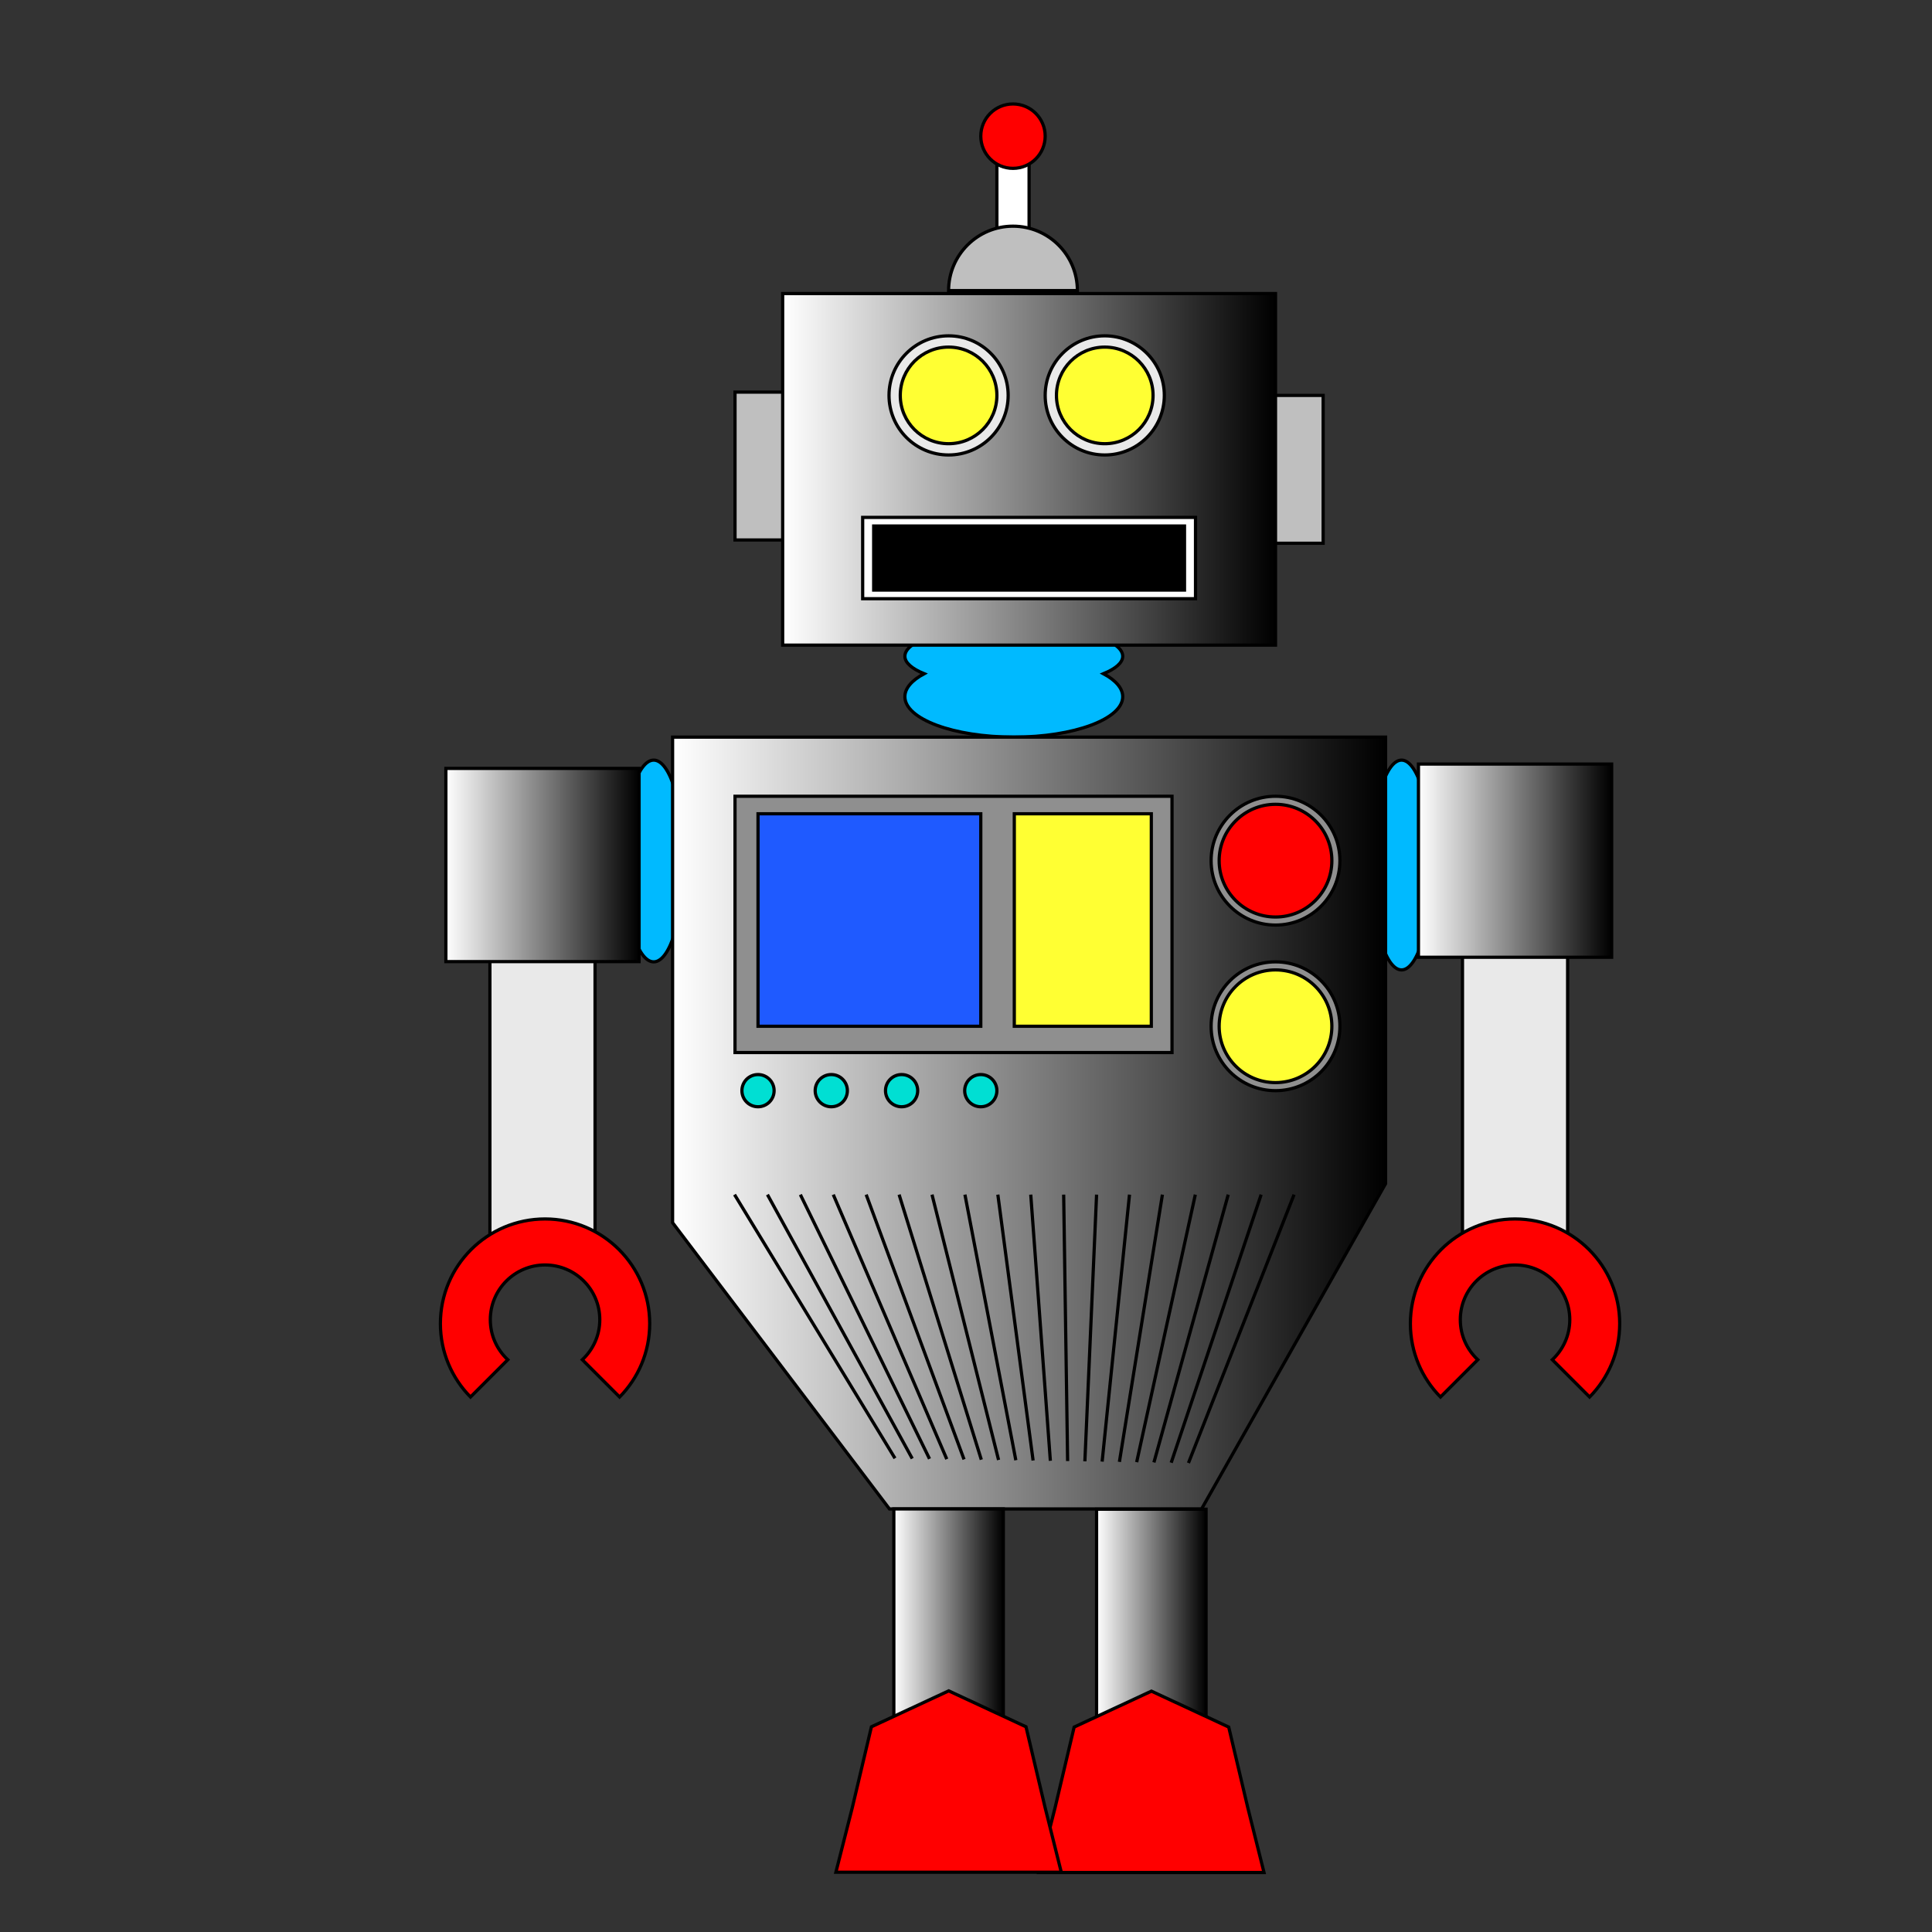<?xml version="1.0" encoding="utf-8"?>
<!-- Generator: Adobe Illustrator 14.0.0, SVG Export Plug-In . SVG Version: 6.00 Build 43363)  -->
<!DOCTYPE svg PUBLIC "-//W3C//DTD SVG 1.1//EN" "http://www.w3.org/Graphics/SVG/1.1/DTD/svg11.dtd">
<svg xmlns="http://www.w3.org/2000/svg" xmlns:xlink="http://www.w3.org/1999/xlink" version="1.1" id="Layer_1" x="0px" y="0px" width="600px" height="600px" viewBox="0 0 600 600" enable-background="new 0 0 600 600" xml:space="preserve">
<rect x="0" y="0" width="600" height="600" fill="#333333" stroke="none"/>
<circle fill="#FFFF33" stroke="#000000" cx="-328.417" cy="92.744" r="2.5"/>
<circle fill="#E9E9E9" stroke="#000000" cx="-408.602" cy="219.073" r="7.5"/>
<line fill="none" stroke="#000000" x1="1240" y1="434.341" x2="1180" y2="341.341"/>
<g>
	<polygon fill="#BF0074" stroke="#000000" points="1023.807,826.604 1054.655,773.611 1028.49,718.157 1088.422,731.12    1133.076,689.1 1139.268,750.104 1193.03,779.588 1136.926,804.327 1125.498,864.569 1084.633,818.855  "/>
	<polygon fill="#BF0074" stroke="#000000" points="1038.587,839.074 1069.872,786.346 1044.172,730.682 1103.987,744.142    1148.984,702.498 1154.668,763.545 1208.178,793.472 1151.876,817.741 1139.948,877.88 1099.469,831.833  "/>
	<polygon fill="#BF0074" stroke="#000000" points="1053.367,851.545 1085.089,799.08 1059.853,743.206 1119.553,757.162    1164.893,715.896 1170.068,776.986 1223.325,807.356 1166.825,831.155 1154.399,891.19 1114.306,844.811  "/>
	<polygon fill="#BF0074" stroke="#000000" points="1068.147,864.016 1100.305,811.814 1075.534,755.731 1135.117,770.184    1180.802,729.294 1185.469,790.427 1238.474,821.24 1181.775,844.569 1168.85,904.502 1129.142,857.787  "/>
	<polygon fill="#BF0074" stroke="#000000" points="1082.928,876.486 1115.521,824.549 1091.216,768.256 1150.683,783.204    1196.71,742.692 1200.869,803.868 1253.621,835.124 1196.725,857.983 1183.3,917.813 1143.978,870.765  "/>
	<polygon fill="#BF0074" stroke="#000000" points="1097.708,888.956 1130.738,837.283 1106.896,780.78 1166.248,796.226    1212.618,756.091 1216.269,817.31 1268.769,849.008 1211.675,871.397 1197.751,931.123 1158.814,883.742  "/>
	<polygon fill="#BF0074" stroke="#000000" points="1112.488,901.427 1145.955,850.018 1122.578,793.305 1181.813,809.247    1228.526,769.489 1231.669,830.751 1283.916,862.893 1226.625,884.812 1212.201,944.434 1173.65,896.72  "/>
	<polygon fill="#BF0074" stroke="#000000" points="1127.269,913.897 1161.172,862.752 1138.26,805.829 1197.378,822.268    1244.435,782.887 1247.069,844.191 1299.064,876.776 1241.574,898.226 1226.651,957.745 1188.486,909.697  "/>
	<polygon fill="#BF0074" stroke="#000000" points="1142.049,926.368 1176.389,875.486 1153.94,818.354 1212.943,835.289    1260.343,796.285 1262.47,857.633 1314.212,890.66 1256.524,911.64 1241.103,971.056 1203.323,922.675  "/>
	<polygon fill="#BF0074" stroke="#000000" points="1156.83,938.839 1191.604,888.222 1169.622,830.879 1228.509,848.31    1276.252,809.684 1277.87,871.074 1329.359,904.545 1271.474,925.055 1255.553,984.366 1218.159,935.651  "/>
	<polygon fill="#BF0074" stroke="#000000" points="1171.61,951.31 1206.821,900.956 1185.303,843.403 1244.074,861.331    1292.16,823.082 1293.271,884.516 1344.507,918.429 1286.424,938.469 1270.004,997.677 1232.996,948.629  "/>
	<polygon fill="#BF0074" stroke="#000000" points="1186.391,963.78 1222.038,913.69 1200.984,855.928 1259.639,874.352    1308.068,836.479 1308.671,897.956 1359.655,932.313 1301.373,951.883 1284.454,1010.988 1247.832,961.606  "/>
	<polygon fill="#BF0074" stroke="#000000" points="1201.171,976.251 1237.255,926.425 1216.666,868.452 1275.204,887.373    1323.977,849.878 1324.071,911.397 1374.803,946.197 1316.323,965.297 1298.904,1024.299 1262.668,974.584  "/>
	<polygon fill="#BF0074" stroke="#000000" points="1215.951,988.721 1252.472,939.159 1232.347,880.977 1290.77,900.395    1339.885,863.276 1339.471,924.839 1389.95,960.081 1331.273,978.711 1313.355,1037.609 1277.505,987.562  "/>
	<polygon fill="#BF0074" stroke="#000000" points="1230.731,1001.191 1267.688,951.894 1248.028,893.501 1306.335,913.415    1355.793,876.675 1354.871,938.28 1405.098,973.965 1346.223,992.125 1327.806,1050.92 1292.341,1000.539  "/>
	<polygon fill="#BF0074" stroke="#000000" points="1245.512,1013.662 1282.904,964.628 1263.71,906.026 1321.899,926.437    1371.702,890.072 1370.271,951.721 1420.246,987.849 1361.173,1005.539 1342.256,1064.231 1307.177,1013.516  "/>
	<polygon fill="#BF0074" stroke="#000000" points="1260.292,1026.133 1298.121,977.362 1279.391,918.551 1337.465,939.457    1387.61,903.471 1385.672,965.162 1435.394,1001.733 1376.122,1018.953 1356.707,1077.542 1322.014,1026.493  "/>
	<polygon fill="#BF0074" stroke="#000000" points="1275.072,1038.604 1313.338,990.097 1295.072,931.075 1353.03,952.479    1403.519,916.869 1401.072,978.604 1450.541,1015.617 1391.072,1032.367 1371.157,1090.853 1336.85,1039.471  "/>
</g>
<g>
	<rect x="152.145" y="268.945" fill="#E9E9E9" stroke="#000000" width="32.653" height="115.865"/>
	<rect x="454.186" y="267.285" fill="#E9E9E9" stroke="#000000" width="32.653" height="115.865"/>
	<ellipse fill="#00BAFF" stroke="#000000" cx="203.012" cy="267.388" rx="9.327" ry="31.326"/>
	<ellipse fill="#00BAFF" stroke="#000000" cx="435.267" cy="268.637" rx="9.327" ry="32.576"/>
	<path fill="#00BAFF" stroke="#000000" d="M342.692,209.229c3.769-1.543,5.98-3.415,5.98-5.432c0-5.286-15.146-9.571-33.827-9.571   c-18.684,0-33.828,4.285-33.828,9.571c0,2.018,2.212,3.889,5.98,5.432c-3.768,2.026-5.98,4.481-5.98,7.129   c0,6.938,15.144,12.562,33.828,12.562c18.682,0,33.827-5.624,33.827-12.562C348.673,213.71,346.461,211.255,342.692,209.229z"/>
	<rect x="228.265" y="121.775" fill="#BFBFBF" stroke="#000000" width="29.592" height="45.918"/>
	<rect x="381.325" y="122.796" fill="#BFBFBF" stroke="#000000" width="29.592" height="45.918"/>
	<linearGradient id="SVGID_1_" gradientUnits="userSpaceOnUse" x1="243.063" y1="145.756" x2="396.123" y2="145.756">
		<stop offset="0" style="stop-color:#FFFFFF"/>
		<stop offset="1" style="stop-color:#000000"/>
	</linearGradient>
	<rect x="243.063" y="91.164" fill="url(#SVGID_1_)" stroke="#000000" width="153.06" height="109.184"/>
	<g>
		<rect x="309.592" y="42.387" fill="#FFFFFF" stroke="#000000" width="10" height="37.857"/>
		<circle fill="#FF0000" stroke="#000000" cx="314.592" cy="42.285" r="10"/>
		<path fill="#BFBFBF" stroke="#000000" d="M314.592,70.244c-11.045,0-20,8.954-20,20h40    C334.592,79.198,325.639,70.244,314.592,70.244z"/>
	</g>
	<linearGradient id="SVGID_2_" gradientUnits="userSpaceOnUse" x1="208.879" y1="348.767" x2="430.307" y2="348.767">
		<stop offset="0" style="stop-color:#FFFFFF"/>
		<stop offset="1" style="stop-color:#000000"/>
	</linearGradient>
	<polygon fill="url(#SVGID_2_)" stroke="#000000" points="430.307,228.919 208.879,228.919 208.879,379.716 276.226,468.614    373.164,468.614 430.307,367.594  "/>
	<rect x="228.265" y="247.286" fill="#8F8F8F" stroke="#000000" width="135.714" height="79.592"/>
	<rect x="235.408" y="252.725" fill="#1F5AFF" stroke="#000000" width="69.184" height="65.989"/>
	<rect x="315" y="252.725" fill="#FFFF33" stroke="#000000" width="42.551" height="65.989"/>
	<circle fill="#8F8F8F" stroke="#000000" cx="396.121" cy="318.714" r="20"/>
	<circle fill="#8F8F8F" stroke="#000000" cx="396.121" cy="267.286" r="20"/>
	<circle fill="#FFFF33" stroke="#000000" cx="396.121" cy="318.713" r="17.5"/>
	<circle fill="#FF0000" stroke="#000000" cx="396.121" cy="267.286" r="17.5"/>
	<circle fill="#00DFD3" stroke="#000000" cx="235.408" cy="338.713" r="5"/>
	<circle fill="#00DFD3" stroke="#000000" cx="258.163" cy="338.713" r="5"/>
	<circle fill="#00DFD3" stroke="#000000" cx="280" cy="338.714" r="5"/>
	<circle fill="#00DFD3" stroke="#000000" cx="304.592" cy="338.714" r="5"/>
	<g>
		<rect x="267.91" y="160.679" fill="#FFFFFF" stroke="#000000" width="103.366" height="25.254"/>
		<rect x="271.328" y="163.357" stroke="#000000" width="96.529" height="19.896"/>
	</g>
	<linearGradient id="SVGID_3_" gradientUnits="userSpaceOnUse" x1="138.472" y1="268.638" x2="198.472" y2="268.638">
		<stop offset="0" style="stop-color:#FFFFFF"/>
		<stop offset="1" style="stop-color:#000000"/>
	</linearGradient>
	<rect x="138.472" y="238.638" fill="url(#SVGID_3_)" stroke="#000000" width="60" height="60"/>
	<linearGradient id="SVGID_4_" gradientUnits="userSpaceOnUse" x1="440.513" y1="267.286" x2="500.513" y2="267.286">
		<stop offset="0" style="stop-color:#FFFFFF"/>
		<stop offset="1" style="stop-color:#000000"/>
	</linearGradient>
	<rect x="440.513" y="237.286" fill="url(#SVGID_4_)" stroke="#000000" width="60" height="60"/>
	<circle fill="#E9E9E9" stroke="#000000" cx="294.592" cy="122.796" r="18.5"/>
	<circle fill="#FFFF33" stroke="#000000" cx="294.592" cy="122.796" r="15"/>
	<circle fill="#E9E9E9" stroke="#000000" cx="343.092" cy="122.796" r="18.5"/>
	<circle fill="#FFFF33" stroke="#000000" cx="343.092" cy="122.796" r="15"/>
	<path fill="#FF0000" stroke="#000000" d="M157.698,422.276c-3.332-3.104-5.428-7.516-5.428-12.43c0-9.389,7.611-17,17-17   s17,7.611,17,17c0,4.914-2.096,9.326-5.428,12.43l11.583,11.582c5.777-5.865,9.346-13.914,9.346-22.799   c0-17.949-14.551-32.5-32.5-32.5s-32.5,14.551-32.5,32.5c0,8.885,3.568,16.934,9.346,22.799L157.698,422.276z"/>
	<path fill="#FF0000" stroke="#000000" d="M458.939,422.275c-3.332-3.104-5.428-7.516-5.428-12.428c0-9.39,7.611-17.001,17-17.001   s17,7.611,17,17.001c0,4.912-2.097,9.324-5.429,12.428l11.583,11.584c5.777-5.867,9.346-13.916,9.346-22.799   c0-17.95-14.551-32.501-32.5-32.501s-32.5,14.551-32.5,32.501c0,8.883,3.568,16.932,9.346,22.799L458.939,422.275z"/>
	<g>
		<line fill="none" stroke="#000000" x1="228.116" y1="371" x2="277.947" y2="452.89"/>
		<line fill="none" stroke="#000000" x1="238.338" y1="371" x2="283.309" y2="452.975"/>
		<line fill="none" stroke="#000000" x1="248.56" y1="371" x2="288.67" y2="453.061"/>
		<line fill="none" stroke="#000000" x1="258.781" y1="371" x2="294.03" y2="453.146"/>
		<line fill="none" stroke="#000000" x1="269.003" y1="371" x2="299.392" y2="453.231"/>
		<line fill="none" stroke="#000000" x1="279.225" y1="371" x2="304.753" y2="453.316"/>
		<line fill="none" stroke="#000000" x1="289.446" y1="371" x2="310.114" y2="453.401"/>
		<line fill="none" stroke="#000000" x1="299.668" y1="371" x2="315.476" y2="453.487"/>
		<line fill="none" stroke="#000000" x1="309.89" y1="371" x2="320.837" y2="453.572"/>
		<line fill="none" stroke="#000000" x1="320.11" y1="371" x2="326.197" y2="453.658"/>
		<line fill="none" stroke="#000000" x1="330.332" y1="371" x2="331.559" y2="453.743"/>
		<line fill="none" stroke="#000000" x1="340.554" y1="371" x2="336.92" y2="453.829"/>
		<line fill="none" stroke="#000000" x1="350.775" y1="371" x2="342.281" y2="453.914"/>
		<line fill="none" stroke="#000000" x1="360.997" y1="371" x2="347.643" y2="453.999"/>
		<line fill="none" stroke="#000000" x1="371.219" y1="371" x2="353.004" y2="454.085"/>
		<line fill="none" stroke="#000000" x1="381.44" y1="371" x2="358.364" y2="454.17"/>
		<line fill="none" stroke="#000000" x1="391.662" y1="371" x2="363.726" y2="454.256"/>
		<line fill="none" stroke="#000000" x1="401.884" y1="371" x2="369.087" y2="454.341"/>
	</g>
	<g>
		<linearGradient id="SVGID_5_" gradientUnits="userSpaceOnUse" x1="340.551" y1="506.062" x2="374.551" y2="506.062">
			<stop offset="0" style="stop-color:#FFFFFF"/>
			<stop offset="1" style="stop-color:#000000"/>
		</linearGradient>
		<rect x="340.551" y="468.702" fill="url(#SVGID_5_)" stroke="#000000" width="34" height="74.72"/>
		<polygon fill="#FF0000" stroke="#000000" points="322.551,581.525 327.654,561.424 333.584,536.357 357.587,525.201     381.591,536.357 387.52,561.424 392.551,581.525   "/>
	</g>
	<g>
		<linearGradient id="SVGID_6_" gradientUnits="userSpaceOnUse" x1="277.592" y1="505.975" x2="311.592" y2="505.975">
			<stop offset="0" style="stop-color:#FFFFFF"/>
			<stop offset="1" style="stop-color:#000000"/>
		</linearGradient>
		<rect x="277.592" y="468.615" fill="url(#SVGID_6_)" stroke="#000000" width="34" height="74.719"/>
		<polygon fill="#FF0000" stroke="#000000" points="259.592,581.438 264.696,561.336 270.625,536.27 294.628,525.113     318.632,536.27 324.561,561.336 329.592,581.438   "/>
	</g>
</g>
</svg>
